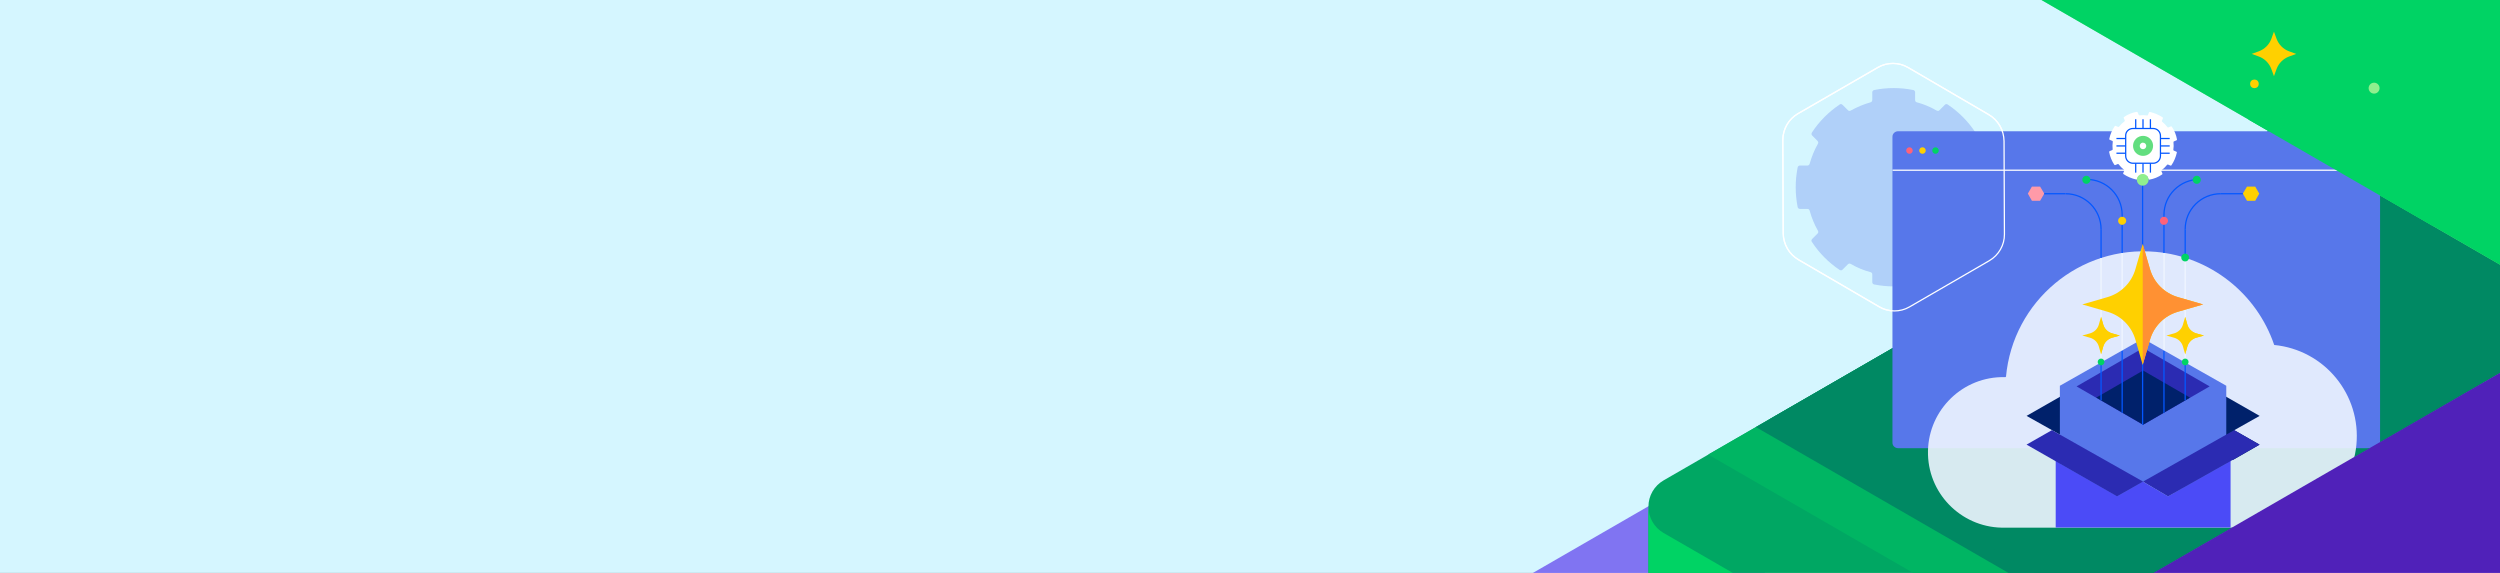 <?xml version="1.0" encoding="utf-8"?>
<!-- Generator: Adobe Illustrator 28.2.0, SVG Export Plug-In . SVG Version: 6.00 Build 0)  -->
<svg version="1.1" id="Layer_1" xmlns="http://www.w3.org/2000/svg" xmlns:xlink="http://www.w3.org/1999/xlink" x="0px" y="0px" viewBox="0 0 1920 440" style="enable-background:new 0 0 1920 440;" xml:space="preserve">
  <rect x="0" y="0" width="1920" height="440" fill="#333333" stroke="none"/>
  <style type="text/css">
	.st0{fill:none;stroke:#C6D5EB;}
	.st1{fill:none;stroke:#0357FF;}
	.st2{clip-path:url(#SVGID_00000077312583233131953640000004661380425948366218_);fill:#D5F6FF;}
	.st3{clip-path:url(#SVGID_00000057147539330756621620000010730551713388782469_);}
	.st4{clip-path:url(#SVGID_00000075132990288295209100000008261936455817248146_);fill:#8074F2;}
	.st5{clip-path:url(#SVGID_00000133517154347951321790000007486967931637268609_);}
	.st6{fill:#00A763;}
	.st7{fill:#008963;}
	.st8{fill:#00B563;}
	.st9{fill:#62DE7F;}
	.st10{fill:#00D364;}
	.st11{clip-path:url(#SVGID_00000177486775296593502280000008511991819360136344_);}
	.st12{fill:none;stroke:#FFFFFF;stroke-width:0.964;}
	.st13{opacity:0.3;fill:#5777EA;enable-background:new    ;}
	.st14{fill:#5777EA;}
	.st15{fill:#FFD000;}
	.st16{fill:#FF6279;}
	.st17{fill:#90EF8E;}
	.st18{fill:none;stroke:#FFFFFF;stroke-width:0.974;stroke-miterlimit:10;}
	.st19{opacity:0.9;fill:#EEF5FF;enable-background:new    ;}
	.st20{fill:#00216B;}
	.st21{fill:#4B4BF7;}
	.st22{fill:#2B2BB2;}
	.st23{fill:none;stroke:#0357FF;stroke-width:0.974;stroke-miterlimit:10;}
	.st24{fill:#FFFFFF;}
	.st25{fill:#FF9133;}
	.st26{fill:#FF9AA8;}
	.st27{clip-path:url(#SVGID_00000168825898596078380690000002693242964692837814_);fill:#00D364;}
	.st28{clip-path:url(#SVGID_00000137131479888329898140000011522174386489721240_);fill:#5021B9;}
</style>
  <path class="st0" d="M1063.3,2123.6" />
  <path class="st1" d="M1063.3,2123.6" />
  <g>
    <g>
      <defs>
        <rect id="SVGID_1_" width="1920" height="440" />
      </defs>
      <clipPath id="SVGID_00000148631421212270619320000011187472948470318011_">
        <use xlink:href="#SVGID_1_" style="overflow:visible;" />
      </clipPath>
      <rect style="clip-path:url(#SVGID_00000148631421212270619320000011187472948470318011_);fill:#D5F6FF;" width="1920" height="440" />
    </g>
    <g>
      <defs>
        <rect id="SVGID_00000104698428092851623020000006810869520700114061_" width="1920" height="440" />
      </defs>
      <clipPath id="SVGID_00000139991560443858293510000006604769193332644513_">
        <use xlink:href="#SVGID_00000104698428092851623020000006810869520700114061_" style="overflow:visible;" />
      </clipPath>
      <g style="clip-path:url(#SVGID_00000139991560443858293510000006604769193332644513_);">
        <g>
          <g>
            <defs>
              <rect id="SVGID_00000163760373124693157530000015234344378819602839_" x="1080.6" y="-0.3" width="839.4" height="440.3" />
            </defs>
            <clipPath id="SVGID_00000167385480461261043980000003632372304758620811_">
              <use xlink:href="#SVGID_00000163760373124693157530000015234344378819602839_" style="overflow:visible;" />
            </clipPath>
            <polygon style="clip-path:url(#SVGID_00000167385480461261043980000003632372304758620811_);fill:#8074F2;" points="
						1355.4,490.7 1088.9,491 1355.4,337.2 					" />
          </g>
        </g>
      </g>
    </g>
    <g>
      <defs>
        <rect id="SVGID_00000016065533725872778100000006481246936280407723_" width="1920" height="440" />
      </defs>
      <clipPath id="SVGID_00000162348986799959531410000004155985812752345010_">
        <use xlink:href="#SVGID_00000016065533725872778100000006481246936280407723_" style="overflow:visible;" />
      </clipPath>
      <g style="clip-path:url(#SVGID_00000162348986799959531410000004155985812752345010_);">
        <g>
          <path class="st6" d="M1266-476.1v275l691-399c7.2-4.2,11.7-11.9,11.7-20.2v-275l-691,399C1270.5-492.1,1266-484.5,1266-476.1z" />
        </g>
        <g>
          <path class="st7" d="M1480.2-613.2l-202.5,116.9c-7.2,4.2-11.7,11.9-11.7,20.2v275l471.7-272.3l-242-139.7
					C1490.9-616,1485-616,1480.2-613.2z" />
        </g>
        <g>
          <path class="st6" d="M1968.7-43.6v288.5c0,8.3-4.4,16-11.7,20.2l-679.4,392.2l0,0c-7.2,4.1-11.6,11.8-11.6,20.1v0.5V389.1
					c0-8.3,4.4-16,11.7-20.2l679.4-392.2l0,0C1964.3-27.5,1968.7-35.1,1968.7-43.6L1968.7-43.6z" />
          <path class="st8" d="M1867.4,28.4l-555.5,320.7l242,139.7c4.8,2.8,10.7,2.8,15.5,0l298-172c7.2-4.2,11.7-11.9,11.7-20.2V8.3
					C1879,16.6,1874.6,24.3,1867.4,28.4z" />
          <path class="st7" d="M1904,7.3L1348.5,328l242,139.7c4.8,2.8,10.7,2.8,15.5,0l298-172c7.2-4.2,11.7-11.9,11.7-20.2V-12.8
					C1915.6-4.5,1911.2,3.2,1904,7.3z" />
          <path class="st7" d="M1957.1-23.3l-598.3,345.4l242,139.7c4.8,2.8,10.7,2.8,15.5,0L1957,265.1c7.2-4.2,11.7-11.9,11.7-20.2
					V-43.5C1968.7-35.2,1964.3-27.5,1957.1-23.3z" />
        </g>
        <g>
          <path class="st9" d="M1266-476.2v288.5c0,8.3,4.4,16,11.7,20.2l679.4,392.2l0,0c7.2,4.1,11.6,11.8,11.6,20.1v0.5V-43.5
					c0-8.3-4.4-16-11.7-20.2l-679.4-392.2l0,0C1270.4-460.1,1266-467.7,1266-476.2L1266-476.2z" />
          <path class="st10" d="M1957-63.7l-226.8-130.9c-7.2-4.2-16.1-4.2-23.3,0L1468.8-57.2l488.3,281.9c7.2,4.1,11.6,11.8,11.6,20.1
					v0.5V-43.5C1968.7-51.9,1964.2-59.5,1957-63.7z" />
        </g>
        <g>
          <path class="st10" d="M1266,389v288.5c0,8.3,4.4,16,11.7,20.2l679.4,392.2l0,0c7.2,4.1,7,4.1,11.6,6.8v-275
					c0-8.3-4.4-16-11.7-20.2l-679.4-392.2l0,0c-7.2-4.2-11.6-11.8-11.6-20.2V389z" />
          <path class="st9" d="M1957.1,1090c7.2,4.1,7,4.1,11.6,6.8v-275c0-8.3-4.4-16-11.7-20.2l-204.8-118.2c-4.8-2.8-10.7-2.8-15.5,0
					l-242,139.7L1957.1,1090z" />
        </g>
      </g>
    </g>
    <g>
      <defs>
        <rect id="SVGID_00000129190007671262964790000017702506726594074029_" width="1920" height="440" />
      </defs>
      <clipPath id="SVGID_00000172410403166638228010000002506198787264238527_">
        <use xlink:href="#SVGID_00000129190007671262964790000017702506726594074029_" style="overflow:visible;" />
      </clipPath>
      <g style="clip-path:url(#SVGID_00000172410403166638228010000002506198787264238527_);">
        <g>
          <g id="Group_183366" transform="translate(1345 230)">
            <g id="Group_181509" transform="translate(0 0)">
              <g id="Group_147629" transform="translate(0 0)">
                <path id="Path_209273" class="st12" d="M35.8-142.7l61.4-35.5c7.2-4.2,16.2-4.1,23.3,0.1l61.8,36.1
								c7.3,4.2,11.7,12,11.8,20.4l0.3,71.5c0.1,8.3-4.4,16.1-11.6,20.3L121.5,5.7c-7.2,4.2-16.2,4.1-23.3-0.1L36.3-30.5
								c-7.3-4.2-11.7-12-11.8-20.4l-0.3-71.5C24.2-130.8,28.6-138.5,35.8-142.7" />
              </g>
            </g>
          </g>
          <g id="Group_183591" transform="translate(999 221.146)">
            <path id="Path_212913" class="st13" d="M529.1-92.6c-0.2-0.8-0.9-1.4-1.7-1.4h-5.9c-0.8,0-1.4-0.5-1.6-1.3
						c-1.5-5.4-3.6-10.6-6.4-15.5c-0.4-0.7-0.3-1.5,0.3-2.1l4.2-4.2c0.6-0.6,0.7-1.5,0.2-2.2c-5.6-8.6-12.9-15.9-21.4-21.6
						c-0.7-0.4-1.6-0.4-2.1,0.2l-4.2,4.2c-0.5,0.6-1.4,0.7-2.1,0.3c-4.8-2.8-10-5-15.4-6.4c-0.7-0.2-1.2-0.9-1.2-1.7v-6
						c0-0.8-0.6-1.5-1.4-1.7c-9.9-2-20.2-2-30.1,0c-0.8,0.2-1.4,0.9-1.4,1.7v6c0,0.8-0.5,1.4-1.2,1.7c-5.4,1.5-10.5,3.7-15.4,6.4
						c-0.7,0.4-1.5,0.3-2.1-0.3l-4.2-4.2c-0.6-0.6-1.5-0.7-2.1-0.2c-8.5,5.7-15.8,13-21.4,21.6c-0.4,0.7-0.3,1.6,0.2,2.2l4.2,4.2
						c0.5,0.6,0.7,1.4,0.3,2.1c-2.8,4.9-4.9,10.1-6.4,15.5c-0.2,0.7-0.9,1.3-1.6,1.3h-5.9c-0.8,0-1.5,0.6-1.7,1.4
						c-2,10.1-2,20.4,0,30.5c0.2,0.8,0.9,1.4,1.7,1.4h5.9c0.8,0,1.4,0.5,1.6,1.3c1.5,5.4,3.6,10.6,6.4,15.5c0.4,0.7,0.3,1.5-0.3,2.1
						l-4.2,4.2c-0.6,0.6-0.7,1.5-0.2,2.2c5.6,8.6,12.9,15.9,21.4,21.6c0.7,0.4,1.6,0.4,2.1-0.2l4.2-4.2c0.5-0.6,1.4-0.7,2.1-0.3
						c4.8,2.8,10,5,15.4,6.4c0.7,0.2,1.3,0.9,1.2,1.7v6c0,0.8,0.6,1.5,1.4,1.7c9.9,2,20.2,2,30.1,0c0.8-0.2,1.4-0.9,1.4-1.7v-6
						c0-0.8,0.5-1.5,1.2-1.7c5.4-1.5,10.5-3.7,15.4-6.4c0.7-0.4,1.5-0.3,2.1,0.3l4.2,4.2c0.6,0.6,1.5,0.7,2.1,0.2
						c8.5-5.7,15.8-13,21.4-21.6c0.4-0.7,0.3-1.6-0.2-2.2l-4.2-4.2c-0.5-0.6-0.7-1.4-0.3-2.1c2.8-4.9,4.9-10.1,6.4-15.5
						c0.2-0.7,0.9-1.3,1.6-1.3h5.9c0.8,0,1.5-0.6,1.7-1.4C531.1-72.2,531.1-82.6,529.1-92.6L529.1-92.6z" />
          </g>
        </g>
        <g>
          <path class="st14" d="M1827.9,105.2v234.6c0.1,2.4-1.8,4.3-4.2,4.4h-366.1c-2.4-0.1-4.3-2-4.2-4.4V105.2
					c-0.1-2.4,1.8-4.3,4.2-4.4h366.1C1826.1,100.8,1828,102.8,1827.9,105.2z" />
          <g id="Group_181950" transform="translate(1405.869 -4744.681)">
            <g id="Group_181949" transform="translate(11.796)">
              <g id="Group_181946" transform="translate(0 13.898)">
                <path id="Path_212219" class="st10" d="M68.8,4843.9c1.4,0,2.5,1.1,2.5,2.5s-1.1,2.5-2.5,2.5s-2.5-1.1-2.5-2.5
								S67.4,4843.9,68.8,4843.9L68.8,4843.9z" />
                <path id="Path_212220" class="st15" d="M58.8,4843.9c1.4,0,2.5,1.1,2.5,2.5s-1.1,2.5-2.5,2.5s-2.5-1.1-2.5-2.5
								S57.4,4843.9,58.8,4843.9L58.8,4843.9z" />
                <path id="Path_212221" class="st16" d="M48.8,4843.9c1.4,0,2.5,1.1,2.5,2.5s-1.1,2.5-2.5,2.5s-2.5-1.1-2.5-2.5
								S47.4,4843.9,48.8,4843.9L48.8,4843.9z" />
              </g>
            </g>
            <line id="Line_46984" class="st12" x1="47.6" y1="4875.4" x2="421.6" y2="4875.4" />
          </g>
        </g>
        <circle class="st15" cx="1731.4" cy="64.4" r="3.3" />
        <circle class="st17" cx="1823.3" cy="67.7" r="4.2" />
        <path class="st15" d="M1746.4,24.3l2,5.5c1.7,4.5,5.2,8,9.6,9.6l5.5,2l-5.5,2c-4.5,1.7-8,5.2-9.6,9.6l-2,5.5l-2-5.5
				c-1.7-4.5-5.2-8-9.6-9.6l-5.5-2l5.5-2c4.5-1.7,8-5.2,9.6-9.6L1746.4,24.3z" />
        <g>
          <polyline id="Line_47797_00000118396483274083069160000014571219715847031982_" class="st18" points="1678.2,278.8 
					1678.2,260.1 1678.2,198.8 				" />
          <polyline id="Line_47799" class="st18" points="1662,269.5 1662,266.3 1662,194.3 				" />
          <polyline id="Line_47800" class="st18" points="1645.6,260.3 1645.6,225.1 1645.6,190.1 				" />
          <polyline id="Line_47796" class="st18" points="1629.8,269.5 1629.8,262.9 1629.8,194.3 				" />
          <polyline id="Line_47794" class="st18" points="1613.6,278 1613.6,230.3 1613.6,198.1 				" />
          <g>
            <g>
              <g>
                <g id="Group_183603" transform="translate(-194.508 -589.561)">
                  <path class="st19" d="M2004.2,931.4c-3.6,35.9-33.8,63.3-69.9,63.4h-199.6c-31.9,0.9-58.6-24.2-59.5-56.1
									c-0.9-31.9,24.2-58.6,56.1-59.5c1.1,0,2.2,0,3.4,0V879h0.4c5.3-58.3,56.9-101.3,115.2-96c41.7,3.8,77.3,31.8,90.8,71.5
									C1979.8,858.3,2008,892.7,2004.2,931.4z" />
                </g>
                <polygon class="st20" points="1665.8,279.6 1645.9,290.8 1576,330.4 1715.8,330.4 1715.9,330.4 1735.4,319.4 							" />
                <polygon class="st20" points="1715.9,330.4 1645.9,290.8 1626,279.6 1556.4,319.4 1576,330.4 1616.1,353.2 1715,353.2 
								1735.4,341.5 							" />
                <g id="Group_183613" transform="translate(316.981 -321.741)">
                  <path id="Path_213021" class="st21" d="M1395.5,674.8l-43.2,25.6l0,0l-4.2,2.5l-12.6-7.4l-0.2-0.1l-0.2-0.1l-34.9-20.5
									l-38.4,0v52.1h134.3v-52.1H1395.5z" />
                  <polygon class="st14" points="1392.8,618 1392.8,677.8 1348.1,702.9 1328.9,691.6 1309,702.9 1265,677.8 1265,618 
									1328.9,581.8 								" />
                  <path id="Path_213020" class="st22" d="M1328.9,691.3 M1328.9,691.7 M1265,655.5l-6.1-3.4l-19.5,11.1l25.6,14.6l43.9,25.1
									l20-11.3L1265,655.5z M1398.9,652.1l-6.1,3.4l-63.9,36.1l19.2,11.3l44.6-25.1l25.6-14.6L1398.9,652.1z" />
                  <g id="Group_183615" transform="translate(1028.818 758.499)">
                    <path id="Path_212570" class="st22" d="M249-140l51.1,29.5l51.1-29.5l-51.1-29.5L249-140z" />
                    <path id="Path_212577" class="st20" d="M300.1-152.2l-36,20.8l36,20.8l36-20.8L300.1-152.2z" />
                    <g id="Group_183618" transform="translate(-24.88 -76.875)">
                      <path id="Path_213031" class="st23" d="M292.7-183.8c0-15.1-12.2-27.3-27.3-27.3" />
                      <line id="Line_47794_00000155130470754094520620000009201664663485154221_" class="st23" x1="292.7" y1="-161.8" x2="292.7" y2="-183.8" />
                      <line id="Line_47794_00000014610001924654938460000018180449542331503284_" class="st23" x1="292.7" y1="-52.4" x2="292.7" y2="-81.9" />
                      <line id="Line_47795" class="st23" x1="265.3" y1="-211.1" x2="242.8" y2="-211.1" />
                      <line id="Line_47796_00000002364726692206867850000012280306923827124379_" class="st23" x1="308.9" y1="-42.8" x2="308.9" y2="-90.4" />
                      <path id="Path_213032" class="st23" d="M308.9-165.6v-20.2v-9c0-15.1-12.2-27.3-27.3-27.3" />
                      <path id="Path_213033" class="st23" d="M357.3-183.8c0-15.1,12.2-27.3,27.3-27.3" />
                      <line id="Line_47797_00000168112037403513893720000008809300812019268011_" class="st23" x1="357.3" y1="-161.1" x2="357.3" y2="-183.8" />
                      <path id="Line_47797_00000008835718986993465000000014579254355074278550_" class="st23" d="M357.3-81.1" />
                      <line id="Line_47797" class="st23" x1="357.3" y1="-52.4" x2="357.3" y2="-81.1" />
                      <line id="Line_47798" class="st23" x1="384.6" y1="-211.1" x2="407.2" y2="-211.1" />
                      <line id="Line_47799_00000142149823428744461510000016205387057474565054_" class="st23" x1="341" y1="-42.8" x2="341" y2="-90.4" />
                      <path id="Path_213034_00000056387654798936659210000011258083664599861889_" class="st23" d="M341-165.6v-20.2v-9
											c0-15.1,12.2-27.3,27.3-27.3" />
                      <line id="Line_47800_00000120528266260893585020000008607558017172885647_" class="st23" x1="324.6" y1="-166.9" x2="324.6" y2="-222.2" />
                      <line id="Line_47800_00000160900983699792376310000004584507465619998627_" class="st23" x1="324.6" y1="-33.7" x2="324.6" y2="-99.6" />
                      <path id="Path_213035" class="st10" d="M295.3-81.9c0-1.4-1.2-2.6-2.6-2.6s-2.6,1.2-2.6,2.6s1.2,2.6,2.6,2.6
											C294.1-79.3,295.3-80.5,295.3-81.9L295.3-81.9" />
                      <path id="Path_213035_00000162353818390535033980000003456483712605413293_" class="st10" d="M359.9-81.9
											c0-1.4-1.2-2.6-2.6-2.6s-2.6,1.2-2.6,2.6s1.2,2.6,2.6,2.6C358.7-79.3,359.9-80.5,359.9-81.9L359.9-81.9" />
                      <path id="Path_213036" class="st10" d="M360.3-162.1c0-1.7-1.3-3-3-3s-3,1.3-3,3s1.3,3,3,3l0,0
											C359-159.1,360.3-160.5,360.3-162.1" />
                      <path id="Path_213037" class="st17" d="M329.1-129c0-2.5-2-4.5-4.5-4.5s-4.5,2-4.5,4.5s2,4.5,4.5,4.5l0,0
											C327.1-124.5,329.1-126.5,329.1-129" />
                      <path id="Path_213037_00000060739797969297165780000010323783012405633665_" class="st15" d="M312-190.3
											c0-1.7-1.4-3.1-3.1-3.1s-3.1,1.4-3.1,3.1c0,1.7,1.4,3.1,3.1,3.1l0,0C310.6-187.3,312-188.7,312-190.3" />
                      <path id="Path_213037_00000026151444391991684730000013038250445176012720_" class="st16" d="M344.1-190.3
											c0-1.7-1.4-3.1-3.1-3.1s-3.1,1.4-3.1,3.1c0,1.7,1.4,3.1,3.1,3.1l0,0C342.7-187.3,344.1-188.7,344.1-190.3" />
                      <path id="Path_213037_00000015331284565810149280000013083139177935963535_" class="st10" d="M369.3-221.8
											c0-1.7-1.4-3.1-3.1-3.1s-3.1,1.4-3.1,3.1s1.4,3.1,3.1,3.1l0,0C367.9-218.7,369.3-220.1,369.3-221.8" />
                      <path id="Path_213037_00000043448891320707303340000002312545808497196212_" class="st10" d="M284.5-221.8
											c0-1.7-1.4-3.1-3.1-3.1s-3.1,1.4-3.1,3.1s1.4,3.1,3.1,3.1l0,0C283.1-218.7,284.5-220.1,284.5-221.8" />
                    </g>
                  </g>
                </g>
                <g id="Group_183621" transform="translate(1346.31 293.564)">
                  <g id="Group_183622" transform="translate(13.115 13.115)">
                    <path id="Path_213041" class="st24" d="M261.9-184.8c0.7,1.7,1.5,3.2,2.5,4.7c0.2,0.2,0.5,0.3,0.7,0.2l1.9-0.8
										c0.2-0.1,0.5,0,0.7,0.2c1.2,1.6,2.6,3,4.1,4.2c0.2,0.2,0.3,0.5,0.2,0.7l-0.8,1.9c-0.1,0.3,0,0.6,0.2,0.7
										c2.9,2,6.3,3.4,9.8,4.2c0.3,0.1,0.6-0.1,0.7-0.4l0.8-1.9c0.1-0.3,0.4-0.4,0.6-0.4c1.9,0.3,3.9,0.3,5.9,0.1
										c0.3,0,0.5,0.1,0.6,0.4l0.8,1.9c0.1,0.3,0.4,0.4,0.7,0.4c3.5-0.6,6.9-2,9.8-4c0.2-0.2,0.3-0.5,0.2-0.7l-0.8-1.9
										c-0.1-0.2,0-0.5,0.2-0.7c1.6-1.2,3-2.6,4.2-4.1c0.2-0.2,0.5-0.3,0.7-0.2l1.9,0.8c0.3,0.1,0.6,0,0.7-0.2
										c2-2.9,3.4-6.3,4.2-9.8c0.1-0.3-0.1-0.6-0.4-0.7l-1.9-0.8c-0.3-0.1-0.4-0.4-0.4-0.6c0.3-1.9,0.3-3.9,0.1-5.9
										c0-0.3,0.1-0.5,0.4-0.6l1.9-0.8c0.3-0.1,0.4-0.4,0.4-0.7c-0.6-3.5-2-6.9-4-9.8c-0.2-0.2-0.5-0.3-0.7-0.2l-1.9,0.8
										c-0.2,0.1-0.5,0-0.7-0.2c-1.2-1.6-2.6-3-4.1-4.2c-0.2-0.2-0.3-0.5-0.2-0.7l0.8-1.9c0.1-0.3,0-0.6-0.2-0.7
										c-2.9-2-6.3-3.4-9.8-4.2c-0.3-0.1-0.6,0.1-0.7,0.4l-0.8,1.9c-0.1,0.3-0.4,0.4-0.6,0.4c-1.9-0.3-3.9-0.3-5.9-0.1
										c-0.3,0-0.5-0.1-0.6-0.4l-0.8-1.9c-0.1-0.3-0.4-0.4-0.7-0.4c-3.5,0.6-6.9,2-9.8,4c-0.2,0.2-0.3,0.5-0.2,0.7l0.8,1.9
										c0.1,0.2,0,0.5-0.2,0.7c-1.6,1.2-3,2.6-4.2,4.1c-0.2,0.2-0.5,0.3-0.7,0.2l-1.9-0.8c-0.3-0.1-0.6,0-0.7,0.2
										c-2,2.9-3.5,6.3-4.2,9.8c-0.1,0.3,0.1,0.6,0.4,0.7l1.9,0.8c0.3,0.1,0.4,0.4,0.4,0.6c-0.3,1.9-0.3,3.9-0.1,5.9
										c0,0.3-0.1,0.5-0.4,0.6l-1.9,0.8c-0.3,0.1-0.4,0.4-0.4,0.7C260.8-188.1,261.2-186.4,261.9-184.8" />
                    <path id="Path_213042" class="st9" d="M281-189.2c3,3,7.9,3,10.9,0s3-7.9,0-10.9s-7.9-3-10.9,0
										C278-197.1,278-192.2,281-189.2L281-189.2" />
                    <path id="Path_213045" class="st24" d="M283.9-194.6c0,1.4,1.1,2.5,2.5,2.5s2.5-1.1,2.5-2.5s-1.1-2.5-2.5-2.5l0,0
										C285-197.2,283.9-196,283.9-194.6" />
                    <path id="Rectangle_91316" class="st23" d="M278.7-208h15.5c3.1,0,5.6,2.5,5.6,5.6v15.5c0,3.1-2.5,5.6-5.6,5.6h-15.5
										c-3.1,0-5.6-2.5-5.6-5.6v-15.5C273-205.5,275.5-208,278.7-208z" />
                    <line id="Line_47801" class="st23" x1="280.8" y1="-215.1" x2="280.8" y2="-208" />
                    <line id="Line_47802" class="st23" x1="286.4" y1="-215.1" x2="286.4" y2="-208" />
                    <line id="Line_47803" class="st23" x1="292.1" y1="-215.1" x2="292.1" y2="-208" />
                    <line id="Line_47804" class="st23" x1="280.8" y1="-181.2" x2="280.8" y2="-174.1" />
                    <line id="Line_47805" class="st23" x1="286.4" y1="-181.2" x2="286.4" y2="-174.1" />
                    <line id="Line_47806" class="st23" x1="292.1" y1="-181.2" x2="292.1" y2="-174.1" />
                    <line id="Line_47807" class="st23" x1="266" y1="-189" x2="273" y2="-189" />
                    <line id="Line_47808" class="st23" x1="266" y1="-194.6" x2="273" y2="-194.6" />
                    <line id="Line_47809" class="st23" x1="266" y1="-200.3" x2="273" y2="-200.3" />
                    <line id="Line_47810" class="st23" x1="299.9" y1="-189" x2="306.9" y2="-189" />
                    <line id="Line_47811" class="st23" x1="299.9" y1="-194.6" x2="306.9" y2="-194.6" />
                    <line id="Line_47812" class="st23" x1="299.9" y1="-200.3" x2="306.9" y2="-200.3" />
                  </g>
                </g>
              </g>
            </g>
            <g>
              <g>
                <path class="st15" d="M1645.6,187.4l5.6,19.3c3,10.4,11.1,18.5,21.5,21.5l19.3,5.6l-19.3,5.6c-10.4,3-18.5,11.1-21.5,21.5
								l-5.6,19.3l-5.6-19.3c-3-10.4-11.1-18.5-21.5-21.5l-19.3-5.6l19.3-5.6c10.4-3,18.5-11.1,21.5-21.5L1645.6,187.4z" />
                <path class="st25" d="M1645.6,187.4l5.6,19.3c3,10.4,11.1,18.5,21.5,21.5l19.3,5.6l-19.3,5.6c-10.4,3-18.5,11.1-21.5,21.5
								l-5.6,19.3" />
              </g>
              <g>
                <path class="st15" d="M1613.6,243.3l1.7,6c0.9,3.2,3.5,5.8,6.7,6.7l6,1.7l-6,1.7c-3.2,0.9-5.8,3.5-6.7,6.7l-1.7,6l-1.7-6
								c-0.9-3.2-3.5-5.8-6.7-6.7l-6-1.7l6-1.7c3.2-0.9,5.8-3.5,6.7-6.7L1613.6,243.3z" />
                <path class="st15" d="M1613.6,243.3l1.7,6c0.9,3.2,3.5,5.8,6.7,6.7l6,1.7l-6,1.7c-3.2,0.9-5.8,3.5-6.7,6.7l-1.7,6" />
              </g>
              <g>
                <path class="st15" d="M1678.2,243.3l1.7,6c0.9,3.2,3.5,5.8,6.7,6.7l6,1.7l-6,1.7c-3.2,0.9-5.8,3.5-6.7,6.7l-1.7,6l-1.7-6
								c-0.9-3.2-3.5-5.8-6.7-6.7l-6-1.7l6-1.7c3.2-0.9,5.8-3.5,6.7-6.7L1678.2,243.3z" />
                <path class="st15" d="M1678.2,243.3l1.7,6c0.9,3.2,3.5,5.8,6.7,6.7l6,1.7l-6,1.7c-3.2,0.9-5.8,3.5-6.7,6.7l-1.7,6" />
              </g>
            </g>
            <polygon class="st15" points="1732,143.3 1725.7,143.3 1722.5,148.7 1725.7,154.2 1732,154.2 1735.1,148.7 					" />
            <polygon class="st26" points="1566.8,143.3 1560.5,143.3 1557.4,148.7 1560.5,154.2 1566.8,154.2 1570,148.7 					" />
            <path id="Path_213037_00000016789317503421802390000015706853850551652788_" class="st17" d="M1650.1,138.1
						c0-2.5-2-4.5-4.5-4.5s-4.5,2-4.5,4.5s2,4.5,4.5,4.5l0,0C1648,142.6,1650.1,140.6,1650.1,138.1" />
          </g>
        </g>
        <g id="Group_183366_00000129906841703244763310000013463363699891253937_" transform="translate(1345 230)">
          <g id="Group_181509_00000010297197295753075150000002052227673314129048_" transform="translate(0 0)">
            <g id="Group_147629_00000167356131670510202500000017831178665011693224_" transform="translate(0 0)">
              <path id="Path_209273_00000023258974089936017340000013255077458795508654_" class="st12" d="M35.8-142.7l61.4-35.5
							c7.2-4.2,16.2-4.1,23.3,0.1l61.8,36.1c7.3,4.2,11.7,12,11.8,20.4l0.3,71.5c0.1,8.3-4.4,16.1-11.6,20.3L121.5,5.7
							c-7.2,4.2-16.2,4.1-23.3-0.1L36.3-30.5c-7.3-4.2-11.7-12-11.8-20.4l-0.3-71.5C24.2-130.8,28.6-138.5,35.8-142.7" />
            </g>
          </g>
        </g>
      </g>
    </g>
    <g>
      <defs>
        <rect id="SVGID_00000065071569989638514500000000105177755542789766_" width="1920" height="440" />
      </defs>
      <clipPath id="SVGID_00000098940611908015081250000008903179544761909436_">
        <use xlink:href="#SVGID_00000065071569989638514500000000105177755542789766_" style="overflow:visible;" />
      </clipPath>
      <polygon style="clip-path:url(#SVGID_00000098940611908015081250000008903179544761909436_);fill:#00D364;" points="1726.4,91.6 
			1869,173.9 1869,91.6 		" />
    </g>
    <g>
      <defs>
        <rect id="SVGID_00000045596936185812298100000001699883660984832904_" width="1920" height="440" />
      </defs>
      <clipPath id="SVGID_00000098913460837078984620000001684717507236999329_">
        <use xlink:href="#SVGID_00000045596936185812298100000001699883660984832904_" style="overflow:visible;" />
      </clipPath>
      <polyline style="clip-path:url(#SVGID_00000098913460837078984620000001684717507236999329_);fill:#5021B9;" points="1920,286.3 
			1653.8,440 1920,440 		" />
    </g>
  </g>
</svg>